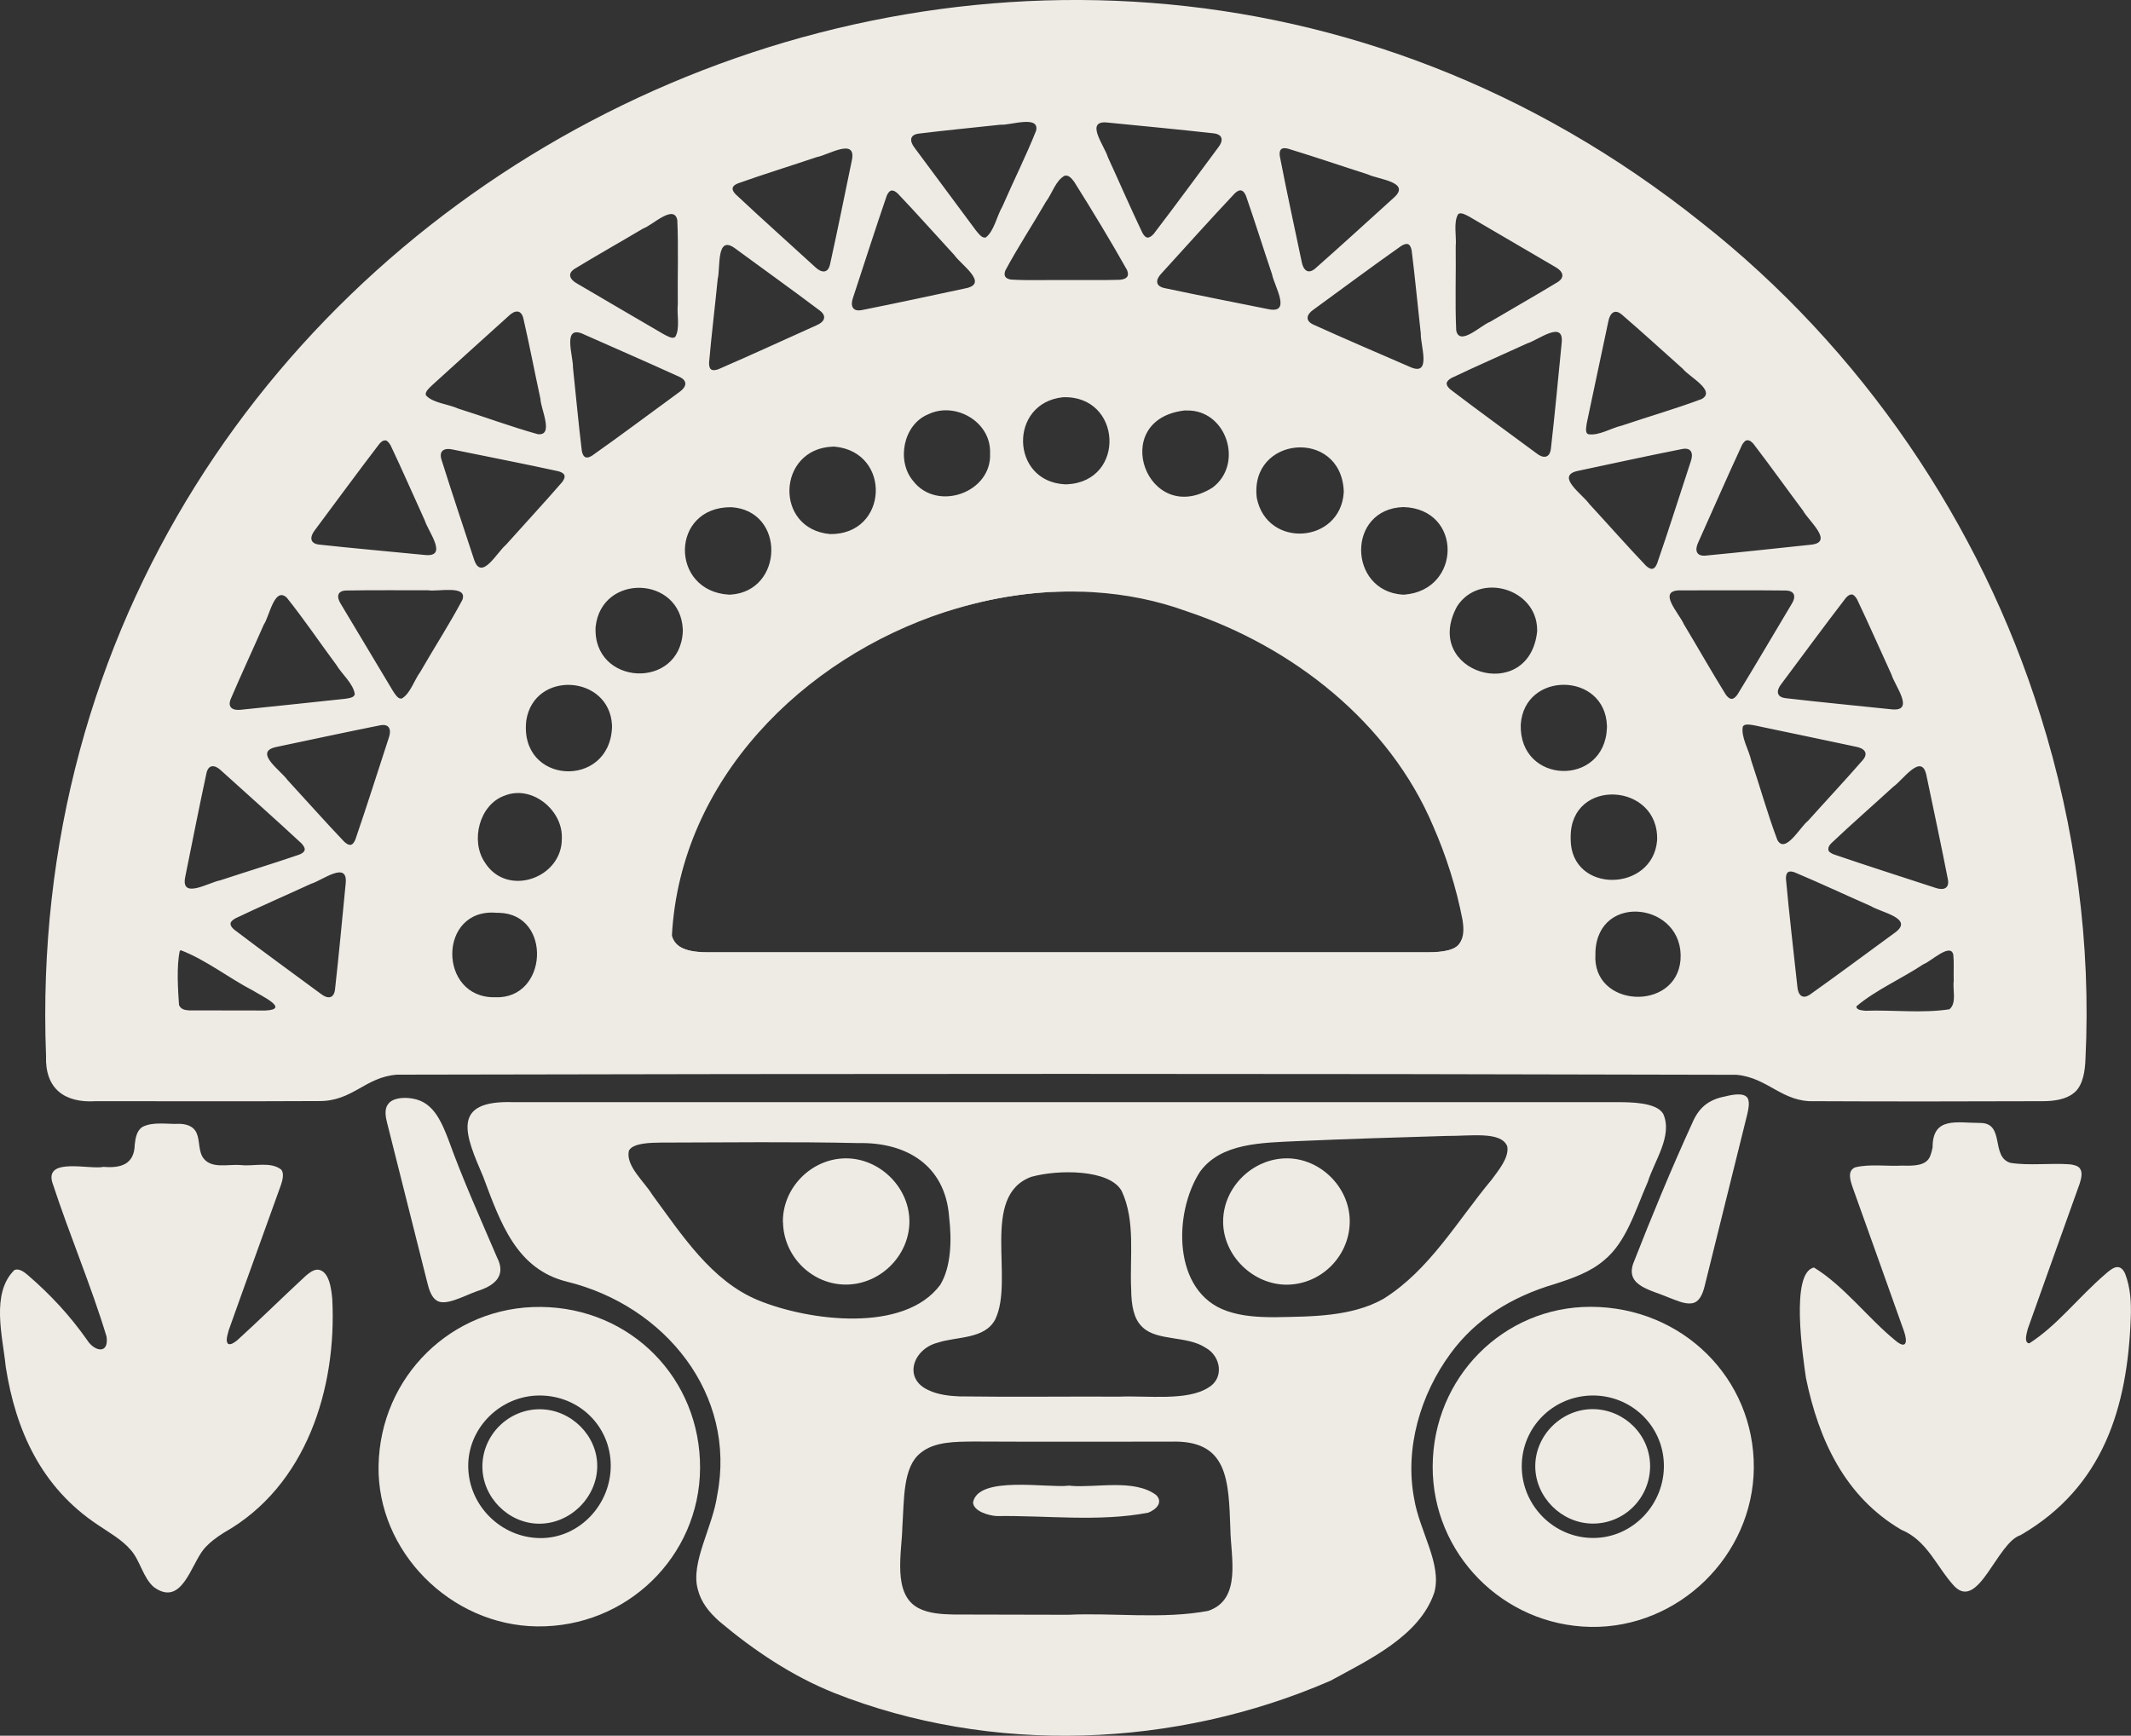 <svg viewBox="0 0 170.34 138.77" xmlns="http://www.w3.org/2000/svg" data-name="Layer 2" id="Layer_2">
  <rect x="0" y="0" width="170.34" height="138.77" fill="#333333" stroke="none"/>
  <defs>
    <style>
      .cls-1 {
        fill: #eeebe5;
        stroke-width: 0px;
      }
    </style>
  </defs>
  <g data-name="Layer 1" id="Layer_1-2">
    <g>
      <path d="M163.09,57.17c-4.76-15.26-14.28-29.32-27.13-39.42C81.74-25.51,1.02,15.54,3.68,84.43c-.09,2.61,1.48,3.77,3.98,3.61,6.06,0,11.97.02,17.82-.01,2.72.03,3.69-1.92,6.25-2.11,35.73-.08,71.38-.09,107.07.01,2.52.22,3.65,2.21,6.24,2.11,6.08.03,12.18.02,18.25,0,.86,0,1.83-.13,2.46-.64l.11-.09c.65-.59.81-1.71.84-2.64.45-9.13-.77-18.49-3.61-27.51ZM153.99,62c.58,2.77,1.16,5.48,1.71,8.29.15.77-.38.91-1,.69-2.74-.9-5.46-1.76-8.14-2.68-.21-.09-.36-.19-.41-.32v-.1c-.02-.13.07-.29.23-.46,1.66-1.57,3.31-3.01,4.97-4.53.76-.52,2.26-2.77,2.64-.89ZM147.97,47.53h.1c.13.05.25.18.37.38.96,2.01,1.82,3.99,2.75,6.01.26.89,1.93,3,.01,2.79-2.85-.3-5.62-.56-8.46-.89-.78-.09-.76-.63-.34-1.15,1.71-2.29,3.41-4.61,5.14-6.86.15-.17.3-.27.43-.28ZM139.62,35.2h.09c.14,0,.28.1.44.27,1.37,1.79,2.63,3.56,3.97,5.35.43.81,2.53,2.54.63,2.73-2.81.29-5.54.6-8.41.87-.77.07-.88-.45-.59-1.06,1.17-2.6,2.31-5.23,3.5-7.79.12-.2.24-.34.37-.37ZM126.85,33.77c.58-2.71,1.12-5.32,1.71-8.07.12-.65.5-1.05,1.09-.54,1.64,1.41,3.25,2.89,4.87,4.33.46.61,2.68,1.74,1.51,2.41-2.11.79-4.24,1.4-6.37,2.12-.88.2-1.88.85-2.72.69l-.08-.06c-.15-.17-.05-.63-.01-.88ZM126.16,37.64c2.8-.59,5.5-1.19,8.3-1.74.76-.15.91.37.69.99-.9,2.73-1.76,5.48-2.69,8.16-.09.22-.19.36-.32.41l-.1.02c-.14,0-.29-.09-.47-.25-1.57-1.65-3.01-3.29-4.54-4.95-.53-.76-2.77-2.26-.87-2.64ZM116.55,17.13l.08-.05c.21-.1.6.13.83.25,2.28,1.34,4.53,2.65,6.87,4.02.57.32.82.8.17,1.21-1.78,1.08-3.6,2.11-5.39,3.17-.71.25-2.45,2-2.71.68-.1-2.24-.01-4.46-.04-6.7.08-.83-.2-1.9.19-2.58ZM115.65,30.59c.04-.13.17-.25.37-.37,2.04-.97,4.04-1.84,6.07-2.77.88-.27,2.95-1.91,2.74-.02-.28,2.8-.53,5.55-.86,8.44-.09.77-.61.8-1.14.38-2.29-1.7-4.65-3.4-6.9-5.12-.18-.16-.28-.3-.29-.44v-.1ZM112.26,47.54h-.17c-4.34-.32-4.46-6.85.09-7,4.74.14,4.66,6.64.08,7ZM112.52,19.51l.09.04c.11.08.18.24.23.47.28,2.25.48,4.42.73,6.65-.04.92.89,3.44-.83,2.68-2.55-1.11-5.09-2.19-7.74-3.39-.71-.32-.56-.83,0-1.21,2.33-1.7,4.67-3.44,7.01-5.09.2-.12.37-.18.51-.15ZM107.41,39.21v.18c-.28,4.07-6.14,4.49-6.95.42-.6-4.95,6.68-5.59,6.95-.6ZM102.37,11.97l.08-.07c.11-.07.29-.07.52-.01,2.17.66,4.23,1.37,6.36,2.05.83.41,3.51.6,2.08,1.87-2.1,1.9-4.14,3.77-6.27,5.65-.59.51-.97.12-1.09-.53-.59-2.82-1.21-5.65-1.75-8.45-.03-.23-.01-.41.07-.51ZM99.17,15.22l.09.02c.13.05.23.19.33.4.74,2.13,1.38,4.19,2.09,6.29.17.92,1.59,3.18-.28,2.79-2.78-.56-5.51-1.09-8.33-1.69-.76-.17-.69-.7-.22-1.18,1.95-2.14,3.89-4.31,5.85-6.39.17-.16.33-.25.47-.24ZM96.93,38.98c-5.21,3.27-8.4-5.41-2.27-6.16h.18c3.2-.09,4.61,4.26,2.09,6.16ZM88.55,9.8c2.82.28,5.59.54,8.46.86.78.09.78.62.36,1.14-1.71,2.3-3.42,4.64-5.15,6.9-.16.17-.31.28-.44.29h-.1c-.14-.05-.26-.18-.37-.39-.97-2.03-1.83-4.03-2.76-6.05-.26-.89-1.9-2.97,0-2.75ZM85.12,14.04h.11c.25-.01.5.31.65.52,1.39,2.21,2.92,4.73,4.21,7.03.22.54-.08.74-.6.78-1.37.04-2.83.01-4.23.02-1.43-.02-3.06.05-4.45-.04-.44-.07-.61-.29-.45-.72,1-1.87,2.18-3.65,3.24-5.49.51-.68.79-1.73,1.52-2.1ZM72.99,38.45c-1.35-1.6-.79-4.5,1.19-5.32,2.13-1.04,4.94.53,4.96,2.94v.18c.15,3.14-4.24,4.69-6.15,2.2ZM85.12,38.72c-4.36-.22-4.5-6.5-.16-6.96,4.73-.18,5.08,6.72.34,6.96h-.18ZM73.46,10.68c2.17-.27,4.34-.47,6.52-.71.73.07,3.14-.8,2.84.48-.82,2.06-1.81,4.02-2.69,6.05-.46.78-.66,1.98-1.34,2.49h-.1c-.24.01-.52-.37-.69-.58-1.67-2.25-3.25-4.37-4.89-6.59-.41-.53-.42-1.05.35-1.14ZM70.88,15.65c.09-.21.2-.35.32-.4l.1-.02c.13,0,.29.08.46.24,1.55,1.63,3.01,3.28,4.53,4.93.52.76,2.79,2.27.9,2.65-2.78.59-5.47,1.18-8.3,1.74-.77.15-.93-.37-.7-1,.9-2.73,1.77-5.46,2.69-8.14ZM66.36,42.7c-4.51-.4-4.24-6.83.2-6.99h.17c4.57.44,4.28,7.04-.37,6.99ZM58.58,14.98c.05-.13.19-.23.41-.32,2.11-.75,4.19-1.39,6.3-2.1.91-.16,3.2-1.61,2.8.27-.58,2.78-1.12,5.5-1.74,8.3-.17.77-.71.68-1.19.22-2.13-1.95-4.28-3.87-6.36-5.82-.16-.17-.25-.32-.24-.46l.02-.09ZM57.37,22.3c.23-.9-.14-3.57,1.39-2.44,2.26,1.66,4.5,3.26,6.77,4.97.62.47.34.93-.27,1.18-2.62,1.18-5.25,2.39-7.86,3.52-.22.07-.4.09-.52.03l-.08-.06c-.09-.1-.12-.27-.12-.51.2-2.28.47-4.45.69-6.69ZM58.45,40.55c4.36.27,4.2,6.71-.04,6.99h-.17c-4.71-.3-4.67-7.02.21-6.99ZM45.97,21.47c1.79-1.09,3.64-2.13,5.44-3.2.72-.24,2.47-1.99,2.73-.67.1,2.25.01,4.47.04,6.72-.09.84.2,1.92-.2,2.61l-.08.05c-.22.1-.62-.14-.85-.26-2.34-1.37-4.58-2.67-6.92-4.05-.58-.32-.82-.8-.16-1.2ZM46.62,26.71c2.55,1.13,5.08,2.23,7.69,3.42.71.33.54.83,0,1.21-2.32,1.69-4.64,3.44-6.97,5.08-.2.13-.37.18-.5.15l-.09-.04c-.12-.08-.19-.24-.24-.47-.28-2.27-.47-4.45-.71-6.68.03-.92-.89-3.44.83-2.67ZM45.1,37.96l.03.1c.02.13-.06.3-.2.49-1.5,1.73-3,3.34-4.5,5.02-.71.59-1.96,2.95-2.54,1.15-.87-2.65-1.74-5.24-2.6-7.97-.23-.74.25-.96.9-.81,2.81.58,5.68,1.13,8.46,1.74.23.07.39.16.45.28ZM34.55,30.79c2.06-1.87,4.03-3.66,6.11-5.53.48-.47,1.01-.54,1.18.22.49,2.13.9,4.28,1.36,6.41.01.77,1.12,2.99-.22,2.82-2.18-.61-4.24-1.38-6.37-2.05-.82-.37-1.99-.43-2.56-1.05l-.02-.1c-.02-.23.33-.54.52-.72ZM25.18,42.37c1.73-2.32,3.42-4.63,5.15-6.89.15-.17.29-.27.43-.27h.09c.13.05.25.19.37.39.96,2.02,1.81,3.99,2.73,6,.27.89,1.92,2.97.01,2.77-2.84-.28-5.6-.52-8.45-.83-.79-.09-.74-.65-.33-1.17ZM18.45,55.87c.85-1.99,1.77-3.96,2.64-5.94.44-.62.84-3.06,1.83-2.15,1.4,1.75,2.63,3.58,3.96,5.37.46.77,1.38,1.52,1.48,2.36l-.04.09c-.11.2-.58.25-.84.28-2.77.29-5.39.58-8.18.86-.66.09-1.15-.15-.85-.87ZM14.81,70.09c.56-2.77,1.09-5.47,1.69-8.26.16-.75.69-.69,1.17-.23,2.13,1.93,4.33,3.88,6.43,5.83.16.18.26.34.26.47l-.02.1c-.05.13-.19.23-.4.32-2.13.73-4.21,1.36-6.33,2.06-.91.16-3.2,1.58-2.8-.29ZM21.21,80.79c-2,0-4.03,0-6.12-.01-.35-.02-.65-.11-.78-.43-.08-1.17-.21-3.09.06-4.32l.08-.06c2,.76,3.86,2.24,5.78,3.23.64.41,3,1.5.98,1.59ZM27.63,70.65c-.28,2.83-.53,5.6-.85,8.45-.09.77-.61.77-1.13.36-2.3-1.7-4.66-3.41-6.92-5.13-.18-.15-.29-.3-.3-.44v-.1c.05-.13.18-.25.39-.37,2.03-.97,4.02-1.83,6.04-2.76.89-.26,2.98-1.91,2.77-.01ZM31.08,58.98c-.89,2.72-1.75,5.45-2.67,8.13-.09.22-.2.37-.32.42l-.1.02c-.14,0-.29-.09-.47-.25-1.57-1.65-3.02-3.29-4.54-4.94-.53-.76-2.77-2.25-.89-2.64,2.77-.58,5.48-1.17,8.29-1.73.76-.15.92.36.7.99ZM32.11,55.85h-.1c-.24-.02-.48-.42-.62-.64-1.41-2.36-2.76-4.6-4.15-6.93-.35-.55-.3-1.06.46-1.07,2.17-.04,4.35-.01,6.52-.02.72.14,3.19-.46,2.74.77-1.05,1.97-2.25,3.82-3.36,5.75-.5.68-.8,1.75-1.49,2.14ZM39.59,79.73c-4.6.11-4.61-7.19.13-6.75h.19c4.24.12,3.9,6.92-.32,6.75ZM44.91,67.03c.04,3.19-4.4,4.75-6.16,1.91-1.16-1.71-.44-4.62,1.59-5.33,2.13-.86,4.54,1.08,4.57,3.24v.18ZM48.92,58.16c-.2,4.94-7.46,4.58-6.85-.57.64-4.03,6.65-3.64,6.85.39v.18ZM47.61,50.12c.46-4.3,6.78-4.1,6.97.21v.17c-.24,4.7-7.22,4.32-6.97-.38ZM114.13,76.12h-57.65c-.21,0-.43,0-.66-.02-.86-.06-1.74-.32-2.04-1.08-.03-.08-.05-.16-.07-.25.68-12.38,10.43-22.13,21.87-25.85.05-.02.09-.03.13-.04,3.56-1.15,7.27-1.71,10.92-1.57.21.01.42.02.64.03.05,0,.11.01.17.01,2.53.16,5.03.65,7.41,1.52,8.45,2.81,16.2,8.86,19.71,17.18,1.02,2.32,1.85,4.9,2.35,7.52.08.52.11,1.1-.08,1.55h0c-.04.11-.08.2-.14.28l-.08.11c-.32.4-1.01.54-1.68.59-.28.02-.55.02-.8.02ZM116.47,48.48c1.79-2.78,6.35-1.43,6.4,1.83v.18c-.64,5.9-9.29,3.3-6.4-2.01ZM121.56,57.93c.28-4.29,6.72-4.22,6.89.08v.18c-.18,4.74-7.03,4.54-6.89-.26ZM125.55,67.1v-.19c-.01-4.77,7.08-4.35,6.91.27-.33,4.17-6.89,4.3-6.91-.08ZM127.53,76.28v-.19c.21-4.81,7.14-3.9,6.8.66-.35,4.16-7.09,3.83-6.8-.47ZM138.46,55.87h-.1c-.14-.03-.28-.15-.42-.35-1.17-1.89-2.21-3.73-3.34-5.61-.37-.87-2.21-2.74-.26-2.71,2.83,0,5.57-.02,8.38.01.76.01.86.5.5,1.07-1.44,2.4-2.89,4.89-4.35,7.27-.14.18-.27.3-.41.32ZM142.07,67.15c-.79-2.1-1.37-4.21-2.08-6.32-.19-.88-.84-1.9-.68-2.74l.07-.08c.17-.15.63-.06.89-.01,2.74.58,5.33,1.11,8.08,1.7.65.12,1.05.49.54,1.08-1.42,1.63-2.92,3.23-4.37,4.85-.6.44-1.82,2.7-2.45,1.52ZM144.7,79.5c-.64.45-.98.03-1.03-.63-.31-2.87-.65-5.75-.91-8.59-.01-.24.03-.41.12-.51l.08-.06c.12-.06.29-.04.51.04,2.06.87,4.04,1.8,6.09,2.7.77.49,3.47.97,1.93,2.1-2.26,1.65-4.47,3.3-6.79,4.95ZM155.83,80.69c-2.17.34-4.52.04-6.71.12-.27-.03-.66-.04-.73-.29l.02-.08c1.53-1.29,3.61-2.2,5.34-3.35.57-.19,2.19-1.78,2.39-.74.06.62.01,1.39.03,2.04-.1.78.26,1.79-.34,2.3Z" class="cls-1"></path>
      <path d="M132.96,89.08l-.06-.1c-.58-.84-2.53-.87-3.75-.86H41.1c-5.18-.2-3.88,2.67-2.48,5.95,1.39,3.71,2.66,7.4,6.7,8.4,7.85,1.92,13.58,9.02,12.01,17.07-.37,2.58-2.13,5.37-1.56,7.5.26,1.05.88,1.83,1.74,2.6,2.75,2.31,5.8,4.36,9.17,5.71,12.56,4.97,27.25,4.43,39.68-.98,3.03-1.66,7.13-3.57,8.29-7.05.63-2.28-1.19-4.91-1.61-7.5-.77-4.02.5-8.34,2.91-11.61,2.01-2.75,4.87-4.53,8.32-5.55,1.4-.45,2.85-.95,3.96-1.91,1.77-1.45,2.49-3.98,3.49-6.27.53-1.68,1.99-3.67,1.24-5.4ZM79.55,105.49c1.56-3.19-1.23-9.88,2.88-11.4,2.13-.6,6.27-.62,7.23,1.13,1.13,2.4.63,5.32.76,7.86.01,1.23.19,2.32.84,2.96l.1.1c1.18,1.09,3.53.64,4.99,1.6,1.25.67,1.54,2.46.22,3.21-1.69,1.07-4.84.62-7.07.71-4.27-.02-8.56.04-12.83-.02-.81-.03-1.72-.15-2.41-.48-2.11-.91-1.29-3.3.68-3.81,1.53-.51,3.77-.26,4.61-1.86ZM60.62,103.96c-3.74-1.53-6.11-5.22-8.5-8.47-.61-1.01-2.13-2.29-1.85-3.49l.05-.08c.38-.54,1.71-.56,2.51-.57,5.32-.01,10.55-.08,15.78.04,3.84-.08,6.96,1.77,7.26,5.93.21,1.79.17,3.95-.71,5.4-2.88,3.89-10.52,2.89-14.54,1.24ZM96.57,128.79c-3.62.68-7.6.14-11.18.31h-.19c-2.9-.01-5.94-.01-8.97-.02-.95-.02-2-.08-2.83-.52-2.09-1.12-1.31-4.43-1.27-6.5.15-2.2.03-4.78,1.46-5.9,1.11-.92,2.8-.89,4.22-.91,5.27.03,10.51,0,15.77.01,4.58-.16,4.63,3.04,4.77,7.01.03,2.2.93,5.61-1.78,6.52ZM119.23,94.32c-2.73,3.27-4.97,7.24-8.66,9.53-2.52,1.42-5.71,1.41-8.68,1.46-1.28,0-2.62-.07-3.83-.5-4.34-1.5-4.28-7.82-2.14-11.13,1.69-2.32,4.95-2.31,7.85-2.45,2.01-.09,4.01-.16,6.01-.23,1.93-.06,3.86-.12,5.8-.18,2.02.01,4.35-.38,4.88.78l.03.1c.12.89-.72,1.88-1.26,2.62Z" class="cls-1"></path>
      <path d="M162.21,107.4c2.24-1.43,3.85-3.62,6.13-5.58.23-.2.58-.49.85-.51.29-.04.52.16.68.52.43,1.11.5,2.34.45,3.54-.26,7.16-2.19,13.52-8.8,17.36-1.89.59-3.36,6.07-5.3,4.09-1.44-1.56-2.15-3.65-4.25-4.52-4.48-2.63-6.59-7.16-7.61-12.12-.23-1.6-1.28-8.45.64-8.84,2.38,1.45,4.33,4.06,6.49,5.82.88.75,1.01.17.71-.71-1.32-3.74-2.69-7.53-4.1-11.49-.19-.56-.47-1.35.19-1.63,1.18-.29,2.55-.07,3.76-.14.98.03,1.94.01,2.24-.77.08-.21.15-.46.19-.68-.01-2.5,1.95-1.96,3.79-1.96,2.04-.01.82,2.71,2.43,3.19,1.45.24,3.25,0,4.78.12.27.04.64.11.78.34.23.31.1.82-.03,1.22-1.42,3.99-2.81,7.82-4.14,11.59-.08.35-.31,1.02.05,1.15h.08Z" class="cls-1"></path>
      <path d="M1.27,101.5c.34-.04.67.2.95.44,1.82,1.57,3.37,3.24,4.74,5.19.57.91,1.75,1.19,1.56-.26-1.23-4.08-2.95-8.09-4.35-12.37-.54-1.98,3.02-.97,4.11-1.21,1.39.12,2.46-.21,2.49-1.78.06-.53.16-1.12.61-1.41.87-.45,2-.2,3-.25.75.03,1.25.32,1.42.98.15.53.11,1.23.41,1.7.66.97,1.99.52,3.08.62.99.11,2.37-.31,3.2.37.23.31.1.82-.03,1.21-1.44,4.03-2.84,7.85-4.18,11.63-.08.35-.29.88-.03,1.09.22.09.52-.14.73-.31,1.75-1.59,3.53-3.35,5.44-5.12.29-.25.63-.52.99-.51.91.08,1.08,1.56,1.15,2.35.37,7.12-2.06,14.95-8.65,18.67-.6.37-1.14.78-1.6,1.3-1.06,1.27-1.77,4.68-4.01,3.06-.87-.75-1.1-2.13-1.84-2.96-.72-.85-1.73-1.39-2.66-2.03-4.48-2.98-6.54-7.5-7.34-12.62-.24-2.41-1.21-5.87.69-7.74l.12-.03Z" class="cls-1"></path>
      <path d="M127.17,104.48c-6.99-.02-12.62,5.65-12.65,12.75-.03,6.98,5.62,12.72,12.63,12.84,7.02.12,12.98-5.69,13.04-12.71.05-7.16-5.71-12.86-13.02-12.88ZM127.4,122.96c-3.16.03-5.77-2.58-5.76-5.75.01-3.1,2.49-5.59,5.61-5.64,3.12-.04,5.67,2.39,5.75,5.48.09,3.19-2.47,5.89-5.6,5.91Z" class="cls-1"></path>
      <path d="M43.24,104.49c-7.11-.08-12.86,5.56-12.98,12.71-.12,6.82,5.74,12.75,12.67,12.83,7.15.09,12.98-5.57,13.03-12.64.04-7.17-5.53-12.83-12.72-12.9ZM43.16,122.97c-3.09-.04-5.64-2.55-5.73-5.61-.1-3.13,2.53-5.79,5.7-5.79s5.65,2.45,5.69,5.55c.03,3.21-2.56,5.89-5.66,5.85Z" class="cls-1"></path>
      <path d="M139.61,87.69c.31.29.15.97.05,1.42-1.21,4.9-2.31,9.33-3.42,13.79-.15.57-.41,1.22-1.01,1.3-.59.08-1.24-.24-1.81-.45-1.48-.64-3.49-.93-2.87-2.73,1.48-3.78,3.04-7.56,4.71-11.21.51-1.21,1.26-1.89,2.64-2.15.66-.17,1.3-.24,1.62-.04l.1.08Z" class="cls-1"></path>
      <path d="M31.08,88.2c.5-.57,1.91-.52,2.69-.11,1.12.57,1.64,1.91,2.08,3.04,1.15,3.19,2.52,6.22,3.88,9.4.78,1.51-.25,2.28-1.6,2.7-1.14.41-2.55,1.23-3.25.73-.39-.25-.59-.87-.71-1.36-1.08-4.28-2.14-8.52-3.22-12.8-.13-.48-.23-1.1.04-1.48l.09-.11Z" class="cls-1"></path>
      <path d="M55.82,76.1h-2.17c.04-.36.08-.72.13-1.08.3.76,1.18,1.02,2.04,1.08Z" class="cls-1"></path>
      <path d="M86.63,47.31c-3.65-.14-7.36.42-10.92,1.57,3.63-1.23,7.28-1.76,10.92-1.57Z" class="cls-1"></path>
      <path d="M116.98,76.1h-2.05c.67-.05,1.36-.19,1.68-.59l.08-.11c.06-.08.1-.17.14-.27.06.32.1.64.15.97Z" class="cls-1"></path>
      <path d="M85.58,118.79c2.02.18,5.08-.58,6.84.74.55.56.06,1.13-.64,1.41-3.92.75-8.12.21-12.1.27-.68-.04-1.86-.39-1.9-1.09.4-2.18,6-1.13,7.63-1.34h.17Z" class="cls-1"></path>
      <path d="M62.58,97.73c-.05-2.75,2.27-5.11,5.03-5.12,2.65-.01,4.98,2.22,5.08,4.87.1,2.74-2.17,5.14-4.94,5.22-2.76.08-5.11-2.19-5.16-4.97Z" class="cls-1"></path>
      <path d="M107.89,97.55c.05,2.79-2.21,5.12-4.99,5.16-2.73.03-5.14-2.33-5.13-5.05,0-2.74,2.37-5.07,5.13-5.05,2.65.02,4.94,2.29,4.99,4.94Z" class="cls-1"></path>
      <path d="M131.9,117.21c0,2.57-2.09,4.65-4.66,4.6-2.44-.05-4.5-2.12-4.52-4.55-.02-2.53,2.14-4.65,4.68-4.6,2.48.06,4.49,2.08,4.5,4.54Z" class="cls-1"></path>
      <path d="M43.06,121.82c-2.43-.03-4.49-2.11-4.5-4.54-.02-2.55,2.1-4.65,4.65-4.61,2.46.04,4.53,2.11,4.53,4.53,0,2.51-2.17,4.65-4.68,4.62Z" class="cls-1"></path>
    </g>
  </g>
</svg>